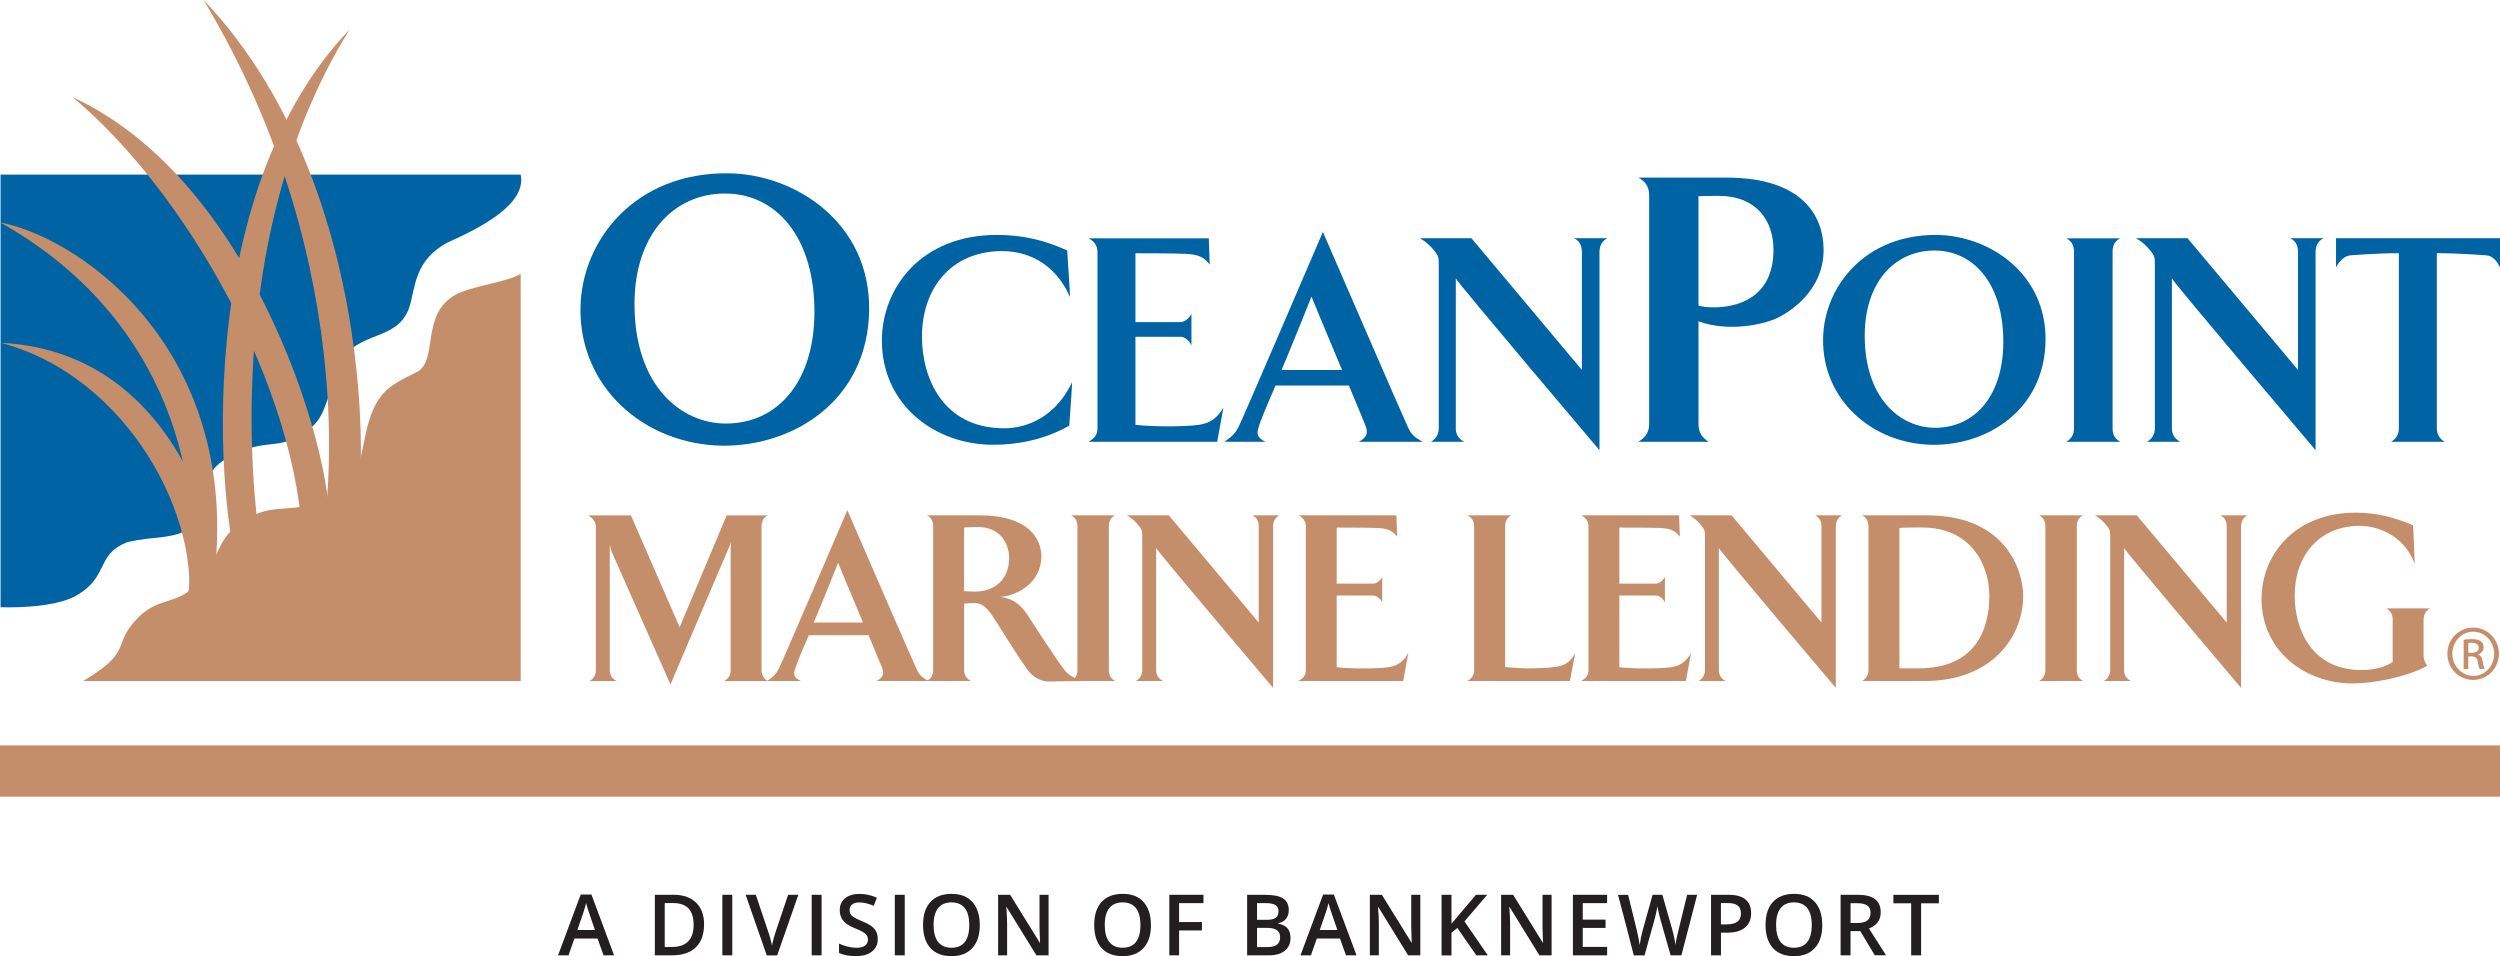 <?xml version="1.0" encoding="UTF-8"?><svg id="Layer_2" xmlns="http://www.w3.org/2000/svg" viewBox="0 0 628.08 240.22"><defs><style>.cls-1{fill:#0064a4;}.cls-2{fill:#c58e6b;}.cls-3{fill:#231f20;}</style></defs><g id="CMYK_w_Registered_TM_Symbol"><rect class="cls-2" x="0" y="187.27" width="628.08" height="12.88"/><path class="cls-1" d="m.15,43.87s123.91,0,130.67,0c1.47,7.35-9.7,13.16-18.23,16.99-8.53,4.41-8.23,11.46-9.7,16.16-2.86,8.97-13.23,5.88-17.2,14.04-4.41,10.58-3.67,14.11-9.26,17.63-6.47,4.42-9.03,1.56-16.76,5.07-6.47,2.94-7.47,5.38-8.82,11.46-1.74,7.83-3.97,8.82-9.92,9.7-1.76.23-5.51.44-9.04,1.32-7.72,3.09-4.56,8.38-12.2,13.08-5.88,3.82-19.55,3.24-19.55,3.24V43.87Z"/><path class="cls-2" d="m130.81,68.79v102.31H20.87c12.35-7.35,7.41-8.65,12.94-15,5.88-6.76,10.69-3.47,16.17-10,6.17-7.34,4.11-10.88,11.76-15.58,6.5-4,10-1.76,18.23-4.11,9.76-2.79,10.35-10.07,11.76-16.76,2.35-11.17,5.88-12.64,12.93-16.16,5.58-2.79.88-14.41,9.7-19.4,3.9-2.21,13.23-3.23,16.46-5.29Z"/><path class="cls-2" d="m51.15,0c47.62,49.97,41.41,138.61,35.57,138.16-3.82-.29-2.65.3-6.47-.58,1.76-3.53,12.05-69.08-29.1-137.58Z"/><path class="cls-2" d="m87.89,7.35c-42.62,44.39-31.75,131.11-27.34,136.4,2.64-.29,4.41-1.17,6.17-.88-1.76-3.82-14.11-79.08,21.16-135.52Z"/><path class="cls-2" d="m18.23,24.4c50.27,23.23,68.2,102.89,63.79,109.35-3.23,1.47-3.23,2.36-5.88,4.12-1.17-40.86-29.98-90.24-57.91-113.47Z"/><path class="cls-2" d="m0,55.86c21.17,4.12,62.61,33.81,53.21,93.77-3.23,2.94-3.53,1.17-6.76,4.4,6.47-32.63-4.41-74.66-46.45-98.18Z"/><path class="cls-2" d="m.29,86.13c46.45,2.35,56.23,55.13,54.38,61.15-1.17,3.82-3.53,5.58-7.64,6.47,4.12-22.92-14.7-59.09-46.74-67.61Z"/><path class="cls-3" d="m151.64,240.01l-1.52-4.22h-5.81l-1.49,4.22h-2.62l5.69-15.27h2.7l5.69,15.27h-2.64Zm-2.17-6.37l-1.42-4.14c-.1-.28-.25-.71-.43-1.31-.18-.6-.31-1.03-.38-1.31-.19.85-.46,1.79-.82,2.8l-1.37,3.96h4.43Z"/><path class="cls-3" d="m176.88,232.26c0,2.51-.7,4.43-2.09,5.76-1.39,1.33-3.4,1.99-6.02,1.99h-4.25v-15.21h4.7c2.42,0,4.3.65,5.65,1.96s2.02,3.14,2.02,5.5Zm-2.62.08c0-3.64-1.7-5.46-5.11-5.46h-2.15v11.03h1.77c3.66,0,5.49-1.86,5.49-5.57Z"/><path class="cls-3" d="m181.48,240.01v-15.21h2.49v15.21h-2.49Z"/><path class="cls-3" d="m197.99,224.81h2.58l-5.32,15.21h-2.62l-5.3-15.21h2.56l3.17,9.45c.17.45.34,1.03.53,1.74.19.71.31,1.24.36,1.59.09-.53.23-1.14.42-1.83s.34-1.21.46-1.54l3.17-9.41Z"/><path class="cls-3" d="m203.92,240.01v-15.21h2.49v15.21h-2.49Z"/><path class="cls-3" d="m220.53,235.88c0,1.35-.49,2.41-1.47,3.18-.98.77-2.33,1.15-4.05,1.15s-3.13-.27-4.22-.8v-2.35c.69.33,1.43.58,2.21.77.78.19,1.51.28,2.18.28.98,0,1.71-.19,2.18-.56.47-.38.7-.88.7-1.51,0-.57-.22-1.05-.65-1.45-.43-.4-1.32-.86-2.66-1.4-1.39-.56-2.36-1.2-2.93-1.92-.57-.72-.85-1.59-.85-2.6,0-1.27.45-2.27,1.35-3,.9-.73,2.11-1.09,3.63-1.09s2.9.32,4.35.96l-.79,2.03c-1.35-.57-2.56-.85-3.62-.85-.8,0-1.41.18-1.83.53-.42.35-.62.81-.62,1.39,0,.4.08.73.25,1.01.17.28.44.55.82.8s1.07.58,2.06.99c1.12.46,1.93.9,2.45,1.3s.9.86,1.14,1.36c.24.51.36,1.1.36,1.79Z"/><path class="cls-3" d="m224.81,240.01v-15.21h2.49v15.21h-2.49Z"/><path class="cls-3" d="m246.16,232.39c0,2.47-.62,4.4-1.86,5.77-1.24,1.37-2.99,2.06-5.26,2.06s-4.06-.68-5.29-2.04c-1.23-1.36-1.85-3.3-1.85-5.81s.62-4.44,1.86-5.78c1.24-1.34,3-2.02,5.3-2.02s4.01.68,5.24,2.05c1.23,1.37,1.85,3.29,1.85,5.77Zm-11.61,0c0,1.87.38,3.29,1.13,4.26.76.97,1.88,1.45,3.36,1.45s2.59-.48,3.34-1.43c.75-.96,1.13-2.38,1.13-4.27s-.37-3.28-1.12-4.24c-.75-.96-1.86-1.45-3.33-1.45s-2.62.48-3.38,1.45c-.76.96-1.14,2.38-1.14,4.24Z"/><path class="cls-3" d="m263.43,240.01h-3.05l-7.48-12.12h-.08l.05.68c.1,1.29.15,2.47.15,3.54v7.9h-2.26v-15.21h3.02l7.46,12.05h.06c-.01-.16-.04-.74-.08-1.74-.04-1-.06-1.78-.06-2.34v-7.97h2.28v15.21Z"/><path class="cls-3" d="m289.16,232.39c0,2.47-.62,4.4-1.86,5.77-1.24,1.37-2.99,2.06-5.26,2.06s-4.06-.68-5.29-2.04c-1.23-1.36-1.85-3.3-1.85-5.81s.62-4.44,1.86-5.78c1.24-1.34,3-2.02,5.3-2.02s4.01.68,5.24,2.05c1.23,1.37,1.85,3.29,1.85,5.77Zm-11.61,0c0,1.87.38,3.29,1.13,4.26.76.97,1.88,1.45,3.36,1.45s2.59-.48,3.34-1.43c.75-.96,1.13-2.38,1.13-4.27s-.37-3.28-1.12-4.24c-.75-.96-1.86-1.45-3.33-1.45s-2.62.48-3.38,1.45c-.76.96-1.14,2.38-1.14,4.24Z"/><path class="cls-3" d="m296.23,240.01h-2.46v-15.21h8.58v2.1h-6.12v4.75h5.73v2.11h-5.73v6.24Z"/><path class="cls-3" d="m313.32,224.81h4.52c2.09,0,3.61.3,4.54.92.93.61,1.4,1.57,1.4,2.89,0,.89-.23,1.63-.69,2.21-.46.59-1.12.96-1.98,1.11v.1c1.07.2,1.85.6,2.36,1.19.5.59.75,1.39.75,2.41,0,1.37-.48,2.44-1.43,3.21-.95.77-2.28,1.16-3.98,1.16h-5.49v-15.21Zm2.49,6.28h2.39c1.04,0,1.8-.16,2.28-.49.48-.33.72-.89.72-1.68,0-.71-.26-1.23-.78-1.55-.52-.32-1.34-.48-2.46-.48h-2.15v4.2Zm0,2.02v4.82h2.64c1.04,0,1.82-.2,2.36-.6.53-.4.79-1.03.79-1.89,0-.79-.27-1.38-.81-1.76-.54-.38-1.36-.57-2.46-.57h-2.52Z"/><path class="cls-3" d="m338.16,240.01l-1.52-4.22h-5.81l-1.49,4.22h-2.62l5.69-15.27h2.7l5.69,15.27h-2.64Zm-2.17-6.37l-1.42-4.14c-.1-.28-.25-.71-.43-1.31-.18-.6-.31-1.03-.38-1.31-.19.85-.46,1.79-.82,2.8l-1.37,3.96h4.43Z"/><path class="cls-3" d="m356.82,240.01h-3.05l-7.48-12.12h-.08l.05.68c.1,1.29.15,2.47.15,3.54v7.9h-2.26v-15.21h3.02l7.46,12.05h.06c-.01-.16-.04-.74-.08-1.74-.04-1-.06-1.78-.06-2.34v-7.97h2.28v15.21Z"/><path class="cls-3" d="m373.78,240.01h-2.88l-4.77-6.88-1.47,1.2v5.69h-2.49v-15.21h2.49v7.26c.68-.83,1.36-1.63,2.03-2.4l4.11-4.86h2.83c-2.66,3.12-4.56,5.34-5.71,6.67l5.87,8.54Z"/><path class="cls-3" d="m389.8,240.01h-3.05l-7.48-12.12h-.08l.05.68c.1,1.29.15,2.47.15,3.54v7.9h-2.26v-15.21h3.02l7.46,12.05h.06c-.01-.16-.04-.74-.08-1.74-.04-1-.06-1.78-.06-2.34v-7.97h2.28v15.21Z"/><path class="cls-3" d="m403.76,240.01h-8.6v-15.21h8.6v2.1h-6.12v4.14h5.73v2.08h-5.73v4.77h6.12v2.11Z"/><path class="cls-3" d="m422.41,240.01h-2.7l-2.58-9.07c-.11-.4-.25-.96-.42-1.71-.17-.75-.27-1.26-.3-1.55-.07.44-.18,1.02-.34,1.73s-.29,1.23-.39,1.58l-2.52,9.03h-2.7l-1.96-7.61-2-7.59h2.54l2.17,8.86c.34,1.42.58,2.68.73,3.76.08-.59.19-1.25.34-1.98.15-.73.29-1.32.42-1.77l2.48-8.88h2.46l2.54,8.92c.24.83.5,2.06.77,3.7.1-.99.35-2.25.75-3.79l2.16-8.84h2.52l-3.96,15.21Z"/><path class="cls-3" d="m439.94,229.4c0,1.59-.52,2.8-1.56,3.65s-2.52,1.27-4.44,1.27h-1.58v5.69h-2.49v-15.21h4.38c1.9,0,3.32.39,4.27,1.17.95.78,1.42,1.92,1.42,3.43Zm-7.58,2.83h1.32c1.28,0,2.21-.22,2.81-.67.6-.44.89-1.14.89-2.08,0-.87-.27-1.53-.8-1.96-.53-.43-1.37-.64-2.5-.64h-1.73v5.35Z"/><path class="cls-3" d="m457.82,232.39c0,2.47-.62,4.4-1.86,5.77s-2.99,2.06-5.26,2.06-4.06-.68-5.29-2.04-1.85-3.3-1.85-5.81.62-4.44,1.86-5.78c1.24-1.34,3-2.02,5.3-2.02s4.01.68,5.24,2.05c1.23,1.37,1.85,3.29,1.85,5.77Zm-11.61,0c0,1.87.38,3.29,1.13,4.26.75.97,1.88,1.45,3.36,1.45s2.59-.48,3.34-1.43c.75-.96,1.13-2.38,1.13-4.27s-.37-3.28-1.12-4.24c-.75-.96-1.86-1.45-3.33-1.45s-2.62.48-3.38,1.45c-.76.96-1.14,2.38-1.14,4.24Z"/><path class="cls-3" d="m464.91,233.94v6.07h-2.49v-15.21h4.3c1.96,0,3.42.37,4.36,1.1.94.73,1.42,1.84,1.42,3.33,0,1.89-.99,3.24-2.95,4.04l4.29,6.73h-2.83l-3.64-6.07h-2.45Zm0-2.06h1.73c1.16,0,2-.21,2.52-.65.52-.43.78-1.07.78-1.91s-.28-1.48-.84-1.85c-.56-.37-1.41-.56-2.54-.56h-1.64v4.97Z"/><path class="cls-3" d="m482.64,240.01h-2.49v-13.07h-4.47v-2.13h11.43v2.13h-4.47v13.07Z"/><path class="cls-1" d="m181.47,111.97c-19.62-.29-36.02-14.74-35.63-34.75.29-16.89,13.76-33.97,37.19-33.68,16.69.2,35.63,12.3,35.33,34.46-.39,22.84-19.23,34.16-36.9,33.97Zm.68-63.35c-12.88,0-22.65,10.25-22.74,27.53-.1,20.79,11.71,30.26,22.94,30.26,12.79,0,22.16-10.15,22.26-27.82.1-18.84-9.47-29.97-22.45-29.97Z"/><path class="cls-1" d="m268.64,106.93c-6.24,3.54-12.94,4.81-19.1,4.81-14.82,0-27.98-10.15-27.98-26.17,0-13.16,9.78-26.55,28.88-26.55,6.17,0,11.81,1.2,17.67,3.91,0,0,.83,11.96.68,11.66-4.59-10.45-13.39-11.51-17-11.51-12.86,0-20.16,9.4-20.16,21.51,0,10.3,5.19,23.01,20.68,23.01,3.54,0,12.03-1.2,17-11.51.15-.3-.68,10.83-.68,10.83Z"/><path class="cls-1" d="m305.8,111h-32.34c1.28-.75,2.26-1.58,2.26-3.38v-44.37c0-1.73-1.05-2.78-2.26-3.38h30.23l.23,6.62c-1.43-1.96-3.01-2.56-5.87-2.71-2.26-.15-12.79-.15-12.79-.15v17.3h11.36c1.05,0,2.33-1.2,2.71-2.11v7.97c-.38-1.05-1.65-2.18-2.71-2.18h-11.36v22.11c1.5.23,6.09.45,9.78.38,6.54-.23,9.55,0,12.33-4.74l-1.58,8.65Z"/><path class="cls-1" d="m341.37,111c1.96-1.05,2.33-2.11,1.81-3.69-.23-.75-2.18-5.34-4.29-10.45h-18.43c-2.26,5.11-4.06,9.55-4.21,10.38-.68,1.81-.3,2.86,1.73,3.76h-10.38c2.11-1.43,2.78-2.26,3.54-3.69,1.43-2.86,21.21-49.04,21.21-49.04,0,0,20.01,46.18,21.36,49.04.75,1.58,1.28,2.41,3.76,3.69h-16.09Zm-11.88-36.48s-5.11,12.79-7.52,18.43h15.19c-3.53-8.35-7.67-18.43-7.67-18.43Z"/><path class="cls-1" d="m401.84,63.24v49.86s-36.1-42.57-36.1-43.17v37.68c0,1.65.83,2.71,2.11,3.38h-8.35c1.13-.68,1.96-1.73,1.96-3.38v-40.16c0-2.93.08-3.01-1.35-4.74-.75-.9-1.81-1.96-3.38-2.86h12.94l27.75,33.09v-29.71c0-1.73-.75-2.78-1.96-3.38h8.35c-1.13.6-1.96,1.65-1.96,3.38Z"/><path class="cls-1" d="m446.14,80.05c-3.22,1.46-11.91,3.42-19.42.68v25.87c0,2.15,1.07,3.51,2.54,4.39h-17.67c1.56-.88,2.73-2.25,2.73-4.39v-57.59c0-2.25-1.17-3.61-2.73-4.39h22.16c19.62,0,24.4,10.15,24.4,18.16,0,10.64-9.17,16.01-12.01,17.28Zm-14.45-30.85c-2.93,0-4.98.1-4.98.1v27.43c.49.29,2.44.49,3.81.49,5.17,0,15.03-1.85,15.03-14.45,0-7.32-4.2-13.57-13.86-13.57Z"/><path class="cls-1" d="m485.47,111.75c-15.12-.23-27.75-11.36-27.45-26.77.23-13.01,10.6-26.17,28.66-25.95,12.86.15,27.45,9.48,27.23,26.55-.3,17.6-14.82,26.32-28.43,26.17Zm.53-48.81c-9.93,0-17.45,7.9-17.52,21.21-.08,16.02,9.03,23.32,17.67,23.32,9.85,0,17.07-7.82,17.15-21.44.08-14.52-7.3-23.09-17.3-23.09Z"/><path class="cls-1" d="m519.1,111c1.2-.68,1.96-1.73,1.96-3.38v-44.37c0-1.73-.75-2.78-1.96-3.38h13.61c-1.28.6-1.96,1.65-1.96,3.38v44.37c0,1.65.68,2.71,1.96,3.38h-13.61Z"/><path class="cls-1" d="m581.75,63.24v49.86s-36.1-42.57-36.1-43.17v37.68c0,1.65.83,2.71,2.11,3.38h-8.35c1.13-.68,1.96-1.73,1.96-3.38v-40.16c0-2.93.08-3.01-1.35-4.74-.75-.9-1.81-1.96-3.38-2.86h12.94l27.75,33.09v-29.71c0-1.73-.75-2.78-1.96-3.38h8.35c-1.13.6-1.96,1.65-1.96,3.38Z"/><path class="cls-1" d="m624.54,64.14s-6.84-.53-12.33-.53v44c0,1.65.83,2.71,1.96,3.38h-13.46c1.2-.68,1.96-1.73,1.96-3.38v-44c-5.57,0-12.03.53-12.03.53-1.8.08-3.08,1.73-3.76,3.01v-7.3h41.21v7.3c-.68-1.28-1.73-2.93-3.53-3.01Z"/><path class="cls-2" d="m181.97,171.09c.98-.55,1.59-1.41,1.59-2.75v-30.79c0-.73.12-1.41.12-1.41l-.55,1.41-14.69,34.4-14.81-33.42-.43-1.65v31.47c0,1.35.67,2.2,1.71,2.75h-6.8c.92-.55,1.59-1.41,1.59-2.75v-36.12c0-1.16-.98-2.27-1.96-2.75h10.77l12.24,28.1,11.81-28.1h10.35c-.98.49-1.59,1.35-1.59,2.75v36.12c0,1.35.61,2.2,1.59,2.75h-10.96Z"/><path class="cls-2" d="m220.23,171.09c1.59-.86,1.9-1.71,1.47-3-.18-.61-1.78-4.35-3.49-8.51h-15c-1.84,4.16-3.31,7.77-3.43,8.45-.55,1.47-.25,2.33,1.41,3.06h-8.45c1.71-1.16,2.26-1.84,2.88-3,1.16-2.33,17.26-39.91,17.26-39.91,0,0,16.28,37.59,17.39,39.91.61,1.29,1.04,1.96,3.06,3h-13.1Zm-9.67-29.69s-4.16,10.41-6.12,15h12.37c-2.88-6.8-6.24-15-6.24-15Z"/><path class="cls-2" d="m263.64,171.22c-2.33.06-4.35-1.41-5.45-2.88-2.75-3.86-5.45-8.33-7.65-11.75-1.59-2.45-3-5.08-5.63-5.08-.73,0-2.69.12-2.69.12v16.71c0,1.35.67,2.2,1.71,2.75h-11.08c.98-.55,1.59-1.41,1.59-2.75v-36.12c0-1.41-.61-2.27-1.59-2.75h13.22c12.67,0,15.55,6.18,15.55,10.28,0,6.61-6,9.92-10.35,10.22,4.16.43,6,3.24,6.92,4.59,0,0,7.41,11.57,9.49,14.08,1.22,1.41,3.92,2.45,3.92,2.45l-7.96.12Zm-17.88-38.81c-1.84,0-3.55.12-3.55.12v15.98s1.71.12,2.75.12c4.16,0,8.57-2.33,8.57-8.51,0-2.82-1.71-7.71-7.77-7.71Z"/><path class="cls-2" d="m269.09,171.09c.98-.55,1.59-1.41,1.59-2.75v-36.12c0-1.41-.61-2.27-1.59-2.75h11.08c-1.04.49-1.59,1.35-1.59,2.75v36.12c0,1.35.55,2.2,1.59,2.75h-11.08Z"/><path class="cls-2" d="m319.84,132.22v40.59s-29.38-34.65-29.38-35.14v30.67c0,1.35.67,2.2,1.71,2.75h-6.8c.92-.55,1.59-1.41,1.59-2.75v-32.69c0-2.39.06-2.45-1.1-3.86-.61-.73-1.47-1.59-2.75-2.33h10.53l22.59,26.94v-24.18c0-1.41-.61-2.27-1.59-2.75h6.79c-.92.49-1.59,1.35-1.59,2.75Z"/><path class="cls-2" d="m352.54,171.09h-26.32c1.04-.61,1.84-1.29,1.84-2.75v-36.12c0-1.41-.86-2.27-1.84-2.75h24.61l.18,5.39c-1.16-1.59-2.45-2.08-4.78-2.2-1.84-.12-10.41-.12-10.41-.12v14.08h9.24c.86,0,1.9-.98,2.2-1.71v6.49c-.31-.86-1.35-1.78-2.2-1.78h-9.24v18c1.22.18,4.96.37,7.96.31,5.33-.18,7.77,0,10.04-3.86l-1.29,7.04Z"/><path class="cls-2" d="m394.41,171.09h-25.77c1.04-.55,1.71-1.41,1.71-2.75v-36.12c0-1.41-.67-2.27-1.71-2.75h11.08c-.98.49-1.59,1.35-1.59,2.75v35.38c1.22.06,4.04.37,6.79.31,6.79-.18,8.94-.31,10.84-3.86l-1.35,7.04Z"/><path class="cls-2" d="m423.56,171.09h-26.32c1.04-.61,1.84-1.29,1.84-2.75v-36.12c0-1.41-.86-2.27-1.84-2.75h24.61l.18,5.39c-1.16-1.59-2.45-2.08-4.78-2.2-1.84-.12-10.41-.12-10.41-.12v14.08h9.24c.86,0,1.9-.98,2.2-1.71v6.49c-.31-.86-1.35-1.78-2.2-1.78h-9.24v18c1.22.18,4.96.37,7.96.31,5.33-.18,7.77,0,10.04-3.86l-1.29,7.04Z"/><path class="cls-2" d="m461.21,132.22v40.59s-29.38-34.65-29.38-35.14v30.67c0,1.35.67,2.2,1.71,2.75h-6.79c.92-.55,1.59-1.41,1.59-2.75v-32.69c0-2.39.06-2.45-1.1-3.86-.61-.73-1.47-1.59-2.75-2.33h10.53l22.59,26.94v-24.18c0-1.41-.61-2.27-1.59-2.75h6.8c-.92.49-1.59,1.35-1.59,2.75Z"/><path class="cls-2" d="m483.56,171.09h-15.73c.92-.55,1.59-1.41,1.59-2.75v-36.12c0-1.41-.67-2.27-1.59-2.75h16.28c20.14,0,24.18,14.26,24.18,20.2,0,10.65-8.2,21.43-24.73,21.43Zm-.73-38.57c-1.47,0-4.71,0-5.63.12v35.26h4.9c13.83,0,17.69-9.31,17.69-18.24,0-7.35-4.29-17.14-16.96-17.14Z"/><path class="cls-2" d="m512.27,171.09c.98-.55,1.59-1.41,1.59-2.75v-36.12c0-1.41-.61-2.27-1.59-2.75h11.08c-1.04.49-1.59,1.35-1.59,2.75v36.12c0,1.35.55,2.2,1.59,2.75h-11.08Z"/><path class="cls-2" d="m563.02,132.22v40.59s-29.38-34.65-29.38-35.14v30.67c0,1.35.67,2.2,1.71,2.75h-6.79c.92-.55,1.59-1.41,1.59-2.75v-32.69c0-2.39.06-2.45-1.1-3.86-.61-.73-1.47-1.59-2.75-2.33h10.53l22.59,26.94v-24.18c0-1.41-.61-2.27-1.59-2.75h6.8c-.92.49-1.59,1.35-1.59,2.75Z"/><path class="cls-2" d="m608.88,155.67v9.06c0,1.22.67,2.33.98,2.51-5.14,2.88-13.83,4.47-18.73,4.47-12.18,0-22.96-8.26-22.96-21.3,0-10.71,8.02-21.61,23.69-21.61,5.02,0,9.55,1.1,14.39,3.18l.43,9.73c-3.12-8.33-10.9-9.61-13.77-9.61-10.41,0-16.41,7.65-16.41,17.51,0,8.39,4.16,18.73,16.83,18.73,1.29,0,4.9-.12,7.78-2.02v-10.65c0-1.41-.61-2.26-1.59-2.82h10.96c-.92.55-1.59,1.41-1.59,2.82Z"/><path class="cls-2" d="m621.37,157.68c3.58,0,6.44,2.92,6.44,6.55s-2.85,6.59-6.46,6.59-6.49-2.89-6.49-6.59,2.91-6.55,6.49-6.55h.03Zm-.03,1.02c-2.88,0-5.24,2.48-5.24,5.53s2.36,5.57,5.27,5.57c2.91.03,5.24-2.45,5.24-5.53s-2.33-5.56-5.24-5.56h-.03Zm-1.22,9.35h-1.17v-7.31c.61-.09,1.19-.18,2.07-.18,1.1,0,1.83.24,2.27.56.43.32.67.82.67,1.51,0,.96-.64,1.55-1.43,1.78v.06c.64.12,1.08.69,1.22,1.78.18,1.13.35,1.58.46,1.8h-1.22c-.17-.22-.34-.9-.49-1.86-.18-.93-.64-1.28-1.58-1.28h-.81v3.14Zm0-4.05h.84c.96,0,1.78-.35,1.78-1.25,0-.64-.47-1.28-1.78-1.28-.38,0-.64.03-.84.06v2.47Z"/></g></svg>